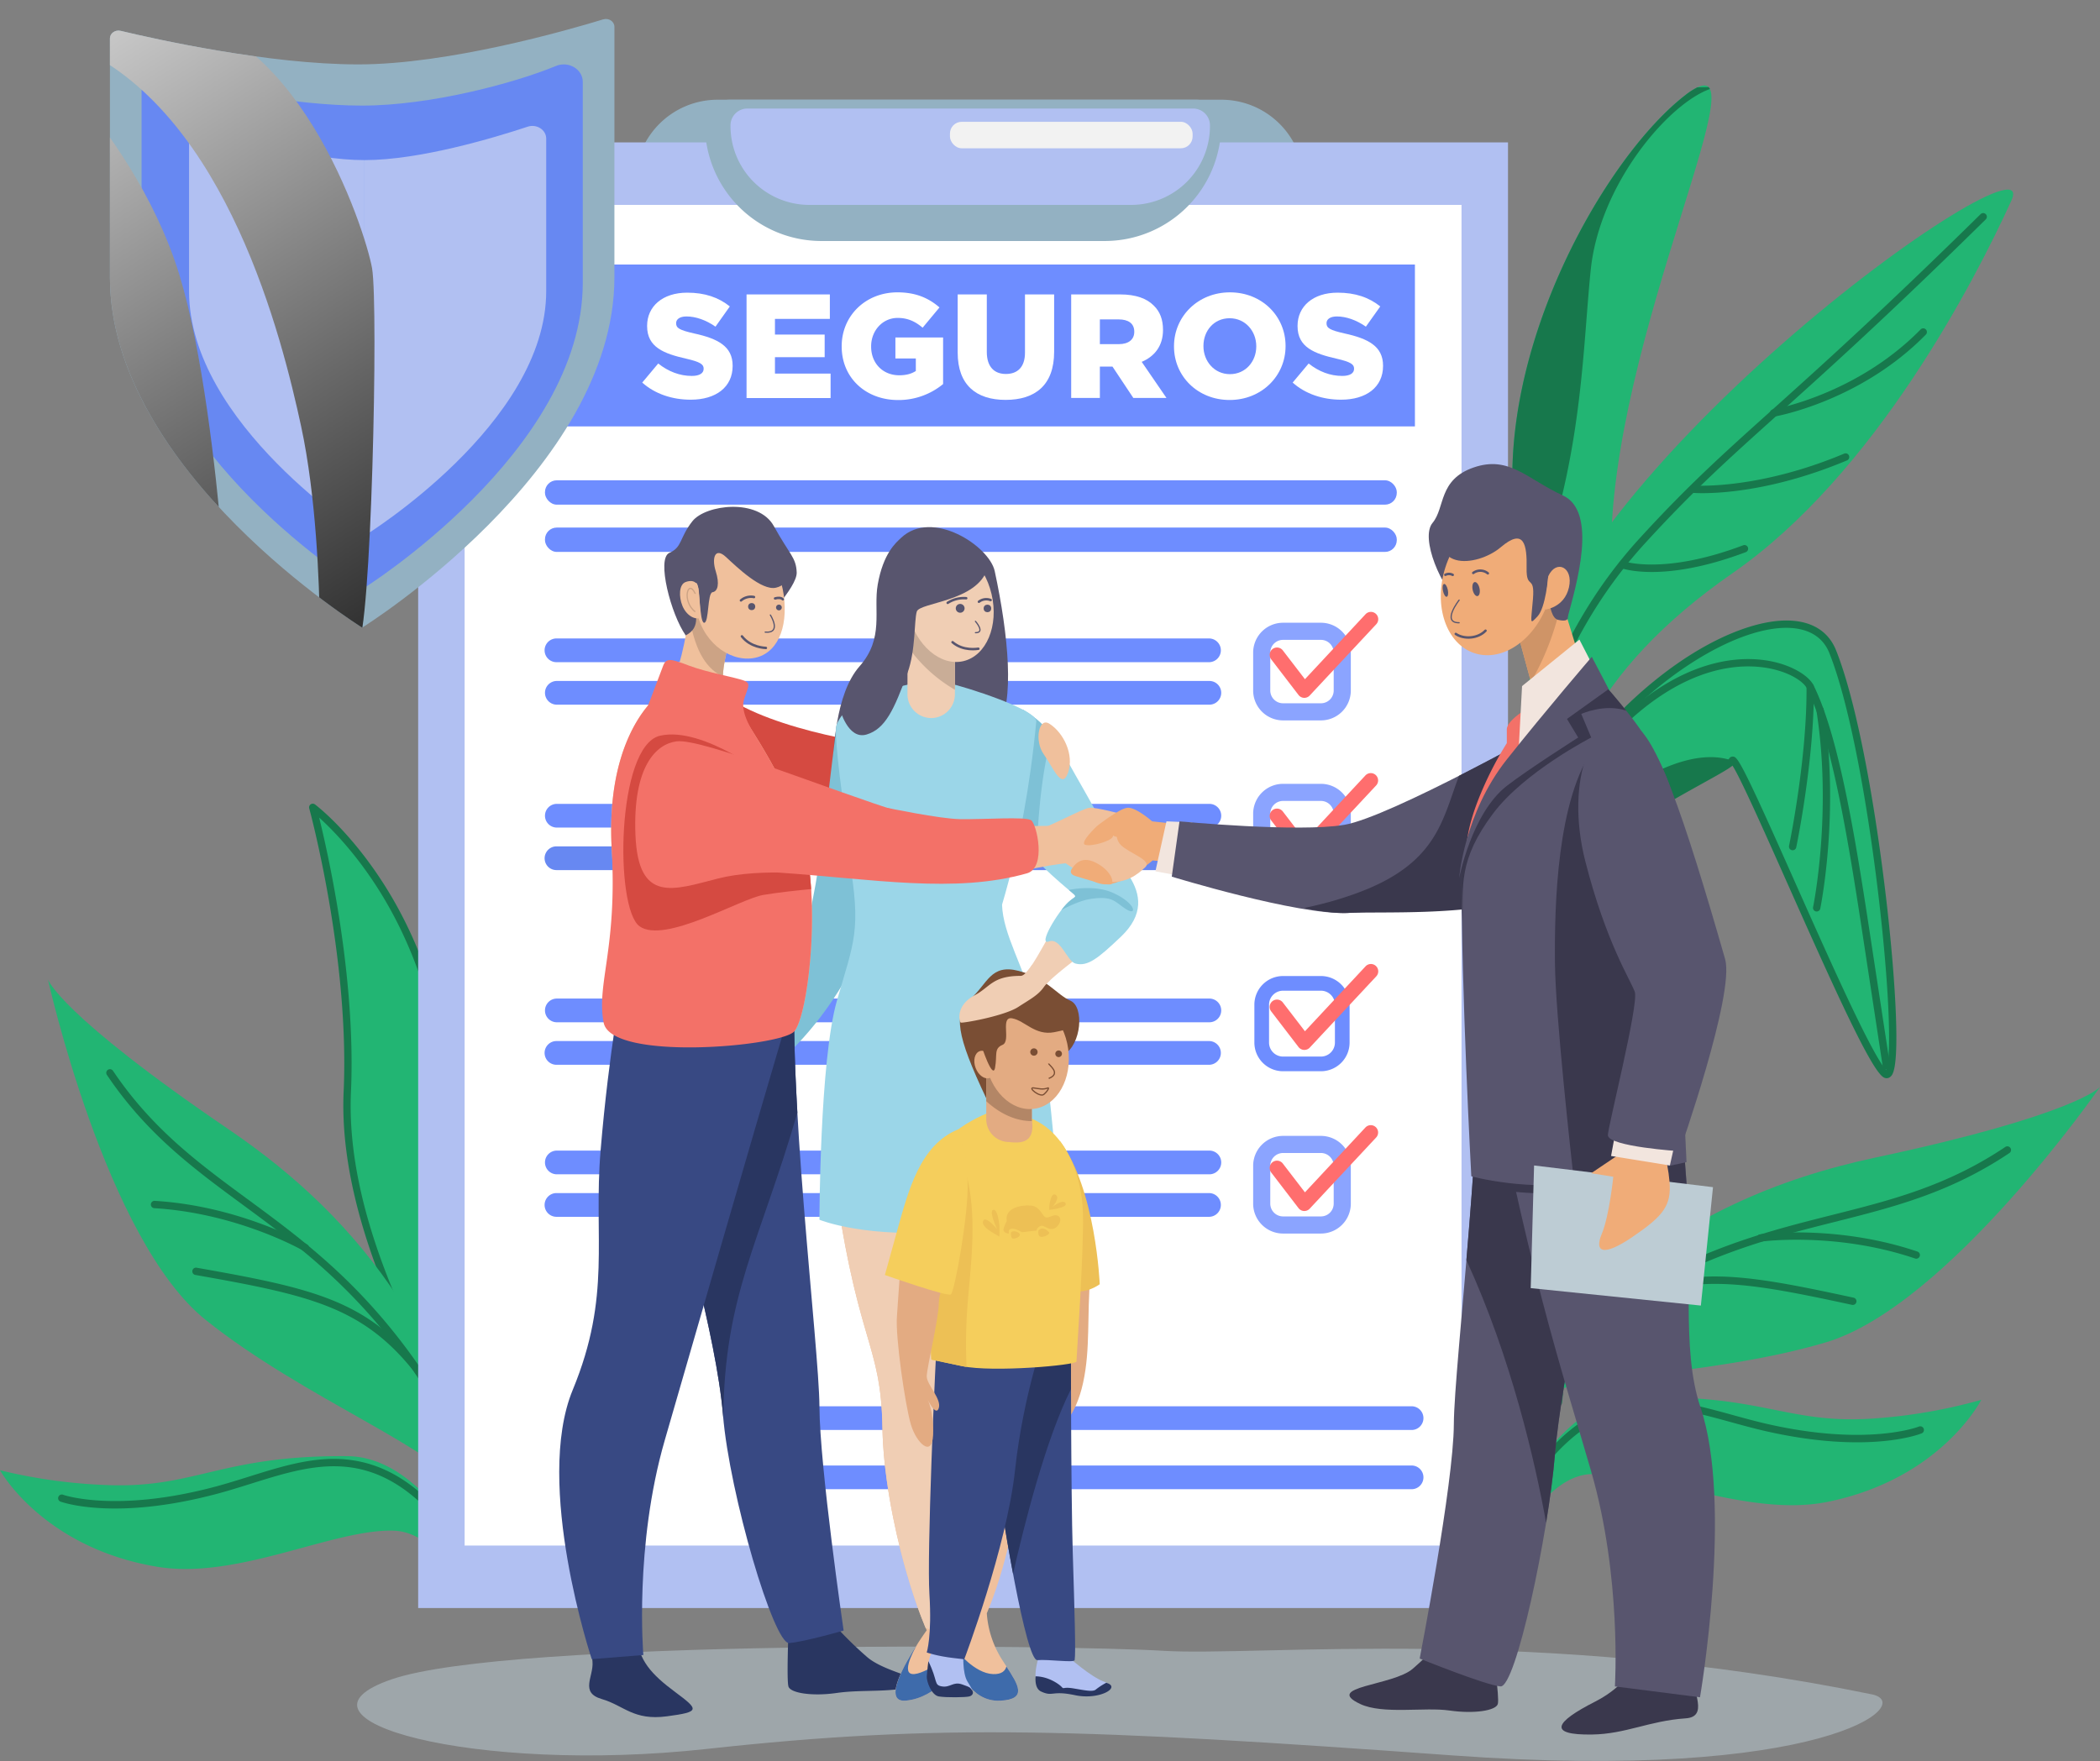 <svg xmlns="http://www.w3.org/2000/svg" xmlns:xlink="http://www.w3.org/1999/xlink" viewBox="0 0 1717.35 1440.51"><rect x="0" y="0" width="1717.35" height="1440.51" fill="#808080" stroke="none"/><defs><style>.cls-1,.cls-41,.cls-42,.cls-43,.cls-44{fill:none;}.cls-2{isolation:isolate;}.cls-3{fill:#22b573;}.cls-4{fill:#17784c;}.cls-5{fill:#74b570;}.cls-6{fill:#93b1c2;}.cls-7{fill:#b1c0f2;}.cls-8{fill:#fff;}.cls-9{fill:#6e8dff;}.cls-10{fill:#6788f2;}.cls-11{opacity:0.8;}.cls-12{fill:#ff6e6e;}.cls-13{fill:#f2f2f2;}.cls-14,.cls-36{fill:#bdccd4;}.cls-14{opacity:0.5;}.cls-15{fill:#d54a41;}.cls-16{fill:#293661;}.cls-17{fill:#58556e;}.cls-18{fill:#7ec1d6;}.cls-19{fill:#f0ceb4;}.cls-20{fill:#9bd6e8;}.cls-21{fill:#f0c09c;}.cls-22{fill:#c9ad97;}.cls-23{fill:#3e6bab;}.cls-24{fill:#e3ab82;}.cls-25{fill:#7a4e34;}.cls-26{fill:#384983;}.cls-27{fill:#edc055;}.cls-28{fill:#f5ce5c;}.cls-29{fill:#b38666;}.cls-30{fill:#cca385;}.cls-31{fill:#f37168;}.cls-32{fill:#f0ac78;}.cls-33{fill:#f2e5de;}.cls-34{fill:#3a384d;}.cls-35{fill:#cf9467;}.cls-37{clip-path:url(#clip-path);}.cls-38{mix-blend-mode:overlay;}.cls-39{fill:url(#Черно-белый);}.cls-40{fill:url(#Черно-белый-2);}.cls-41,.cls-43{stroke:#58556e;stroke-linecap:round;stroke-linejoin:round;}.cls-41{stroke-width:2px;}.cls-42{stroke:#7a4e34;}.cls-42,.cls-44{stroke-miterlimit:10;}.cls-44{stroke:#cca385;}</style><clipPath id="clip-path" transform="translate(0 15.51)"><path class="cls-1" d="M293,37.17c73.65,0,170.41-27.71,200.3-36.84C497.8-1,502.46,2,502.46,6.41V211.26c0,158.3-206.28,286.62-206.28,286.62S89.89,369.56,89.89,211.26V15.91c0-4.19,4.33-7.26,8.75-6.2C127.09,16.53,219.35,37.17,293,37.17Z"/></clipPath><linearGradient id="Черно-белый" x1="2166.77" y1="-97.32" x2="1694.29" y2="657.14" gradientTransform="matrix(-1, 0, 0, 1, 2063.53, 0)" gradientUnits="userSpaceOnUse"><stop offset="0" stop-color="#fff"/><stop offset="1"/></linearGradient><linearGradient id="Черно-белый-2" x1="2081.57" y1="-150.67" x2="1609.1" y2="603.79" xlink:href="#Черно-белый"/></defs><g class="cls-2"><g id="Camada_2" data-name="Camada 2"><g id="Слой_1" data-name="Слой 1"><path class="cls-3" d="M1168.32,833.16C1293.23,685.59,1320.58,622.84,1317.53,442S1450.9,6.26,1378.31,62.26s-174.65,242.78-131.08,387,33.3,191.66,18,231.34-99,140.6-99,140.6Z" transform="translate(0 15.51)"/><path class="cls-4" d="M1244.51,735.59l1.22-1.81c6-14.54,36.49-89.6,39.07-124.65,2.87-38.91-30.94-129-10.68-205.92s21.33-145,26.75-197.9c7.16-69.8,63.19-135.82,97.49-148a5.69,5.69,0,0,0-1.11-1.55l-9.17.19a55.31,55.31,0,0,0-9.77,6.31c-72.6,56-174.65,242.78-131.08,387s33.3,191.66,18,231.34c-4.13,10.7-13.24,25.86-24.33,42.3Z" transform="translate(0 15.51)"/><path class="cls-3" d="M1145.09,1040.31c86.93-207.54,100.18-284.25,102-469.88s427.29-486.69,397.78-421.84-111.31,223.74-227.79,304.58S1269.14,618,1259.36,713.6s-90.8,301.28-90.8,301.28L1147.65,1050Z" transform="translate(0 15.51)"/><path class="cls-4" d="M1182.92,955.32a2.81,2.81,0,0,1-.94-.16,3,3,0,0,1-1.91-3.79c.22-.65,21.83-66.1,36.31-120.76s26.72-152,27-186.58c.28-31.6,18.35-132.6,97.58-219.3,39.4-43.13,68.43-69.19,108.61-105.27,39.68-35.63,89.06-80,170.15-159.8a3,3,0,0,1,4.21,4.28c-81.19,79.92-130.63,124.31-170.36,160-40,36-69,61.94-108.18,104.84-78,85.32-95.73,184.35-96,215.31-.3,34.86-12.62,133-27.22,188.06C1207.65,887,1186,952.6,1185.77,953.26A3,3,0,0,1,1182.92,955.32Z" transform="translate(0 15.51)"/><path class="cls-3" d="M1257.12,1132.31c28.78-147.6,24.77-73.89-21.07-282.07C1183.59,612,1463.46,429.75,1498.74,517.51s61.27,355.93,43.2,345.68-121.1-266.36-125.45-256.39-178.14,80.68-179.13,168.63,49.92,232.36,49.92,232.36l-13.19,127.77Z" transform="translate(0 15.51)"/><path class="cls-4" d="M1274.44,1134.67a3.66,3.66,0,0,1-.57-.05l-17-3.25a3,3,0,0,1-2.38-3.52c3.33-17.06,6.27-31.41,8.64-42.94,12.81-62.41,12.81-62.41-1.91-118.17-6.67-25.29-15.82-59.93-28.13-115.85a278.79,278.79,0,0,1,1.37-126.5c8.94-37,25.14-72.85,48.14-106.5,39.44-57.7,97.65-105.09,148.29-120.72,35.54-11,61.28-4,70.6,19.22,15,37.31,30.2,112.27,40.67,200.52,4.39,37,7.34,72.09,8.31,98.75,1.61,44.27-2.68,48-4.52,49.62a4.62,4.62,0,0,1-5.52.52c-10.08-5.72-38.78-68.94-78.23-157.62-19.2-43.16-39-87.67-45.4-97.38-3.34,2.75-10.34,6.69-24.08,14.31-49.22,27.31-151.65,84.13-152.39,150.36-1,86.4,49.25,229.88,49.75,231.32a3,3,0,0,1,.16,1.3L1277.42,1132a3,3,0,0,1-3,2.69ZM1261,1126l10.8,2.07,12.44-120c-3.68-10.61-50.82-148.26-49.87-232.74.78-69.71,105.27-127.68,155.48-155.53,11.54-6.4,22.44-12.45,24-14.41a3.37,3.37,0,0,1,3-2h.12c2.48,0,4.34.53,19,31.83,8.63,18.43,19.86,43.68,31.75,70.41,15.09,33.91,32.19,72.36,46.3,102,18.26,38.34,25.59,49.31,28.51,52.14,1.06-2.61,3.19-12.06,1.94-45-1-26.63-4-61.5-8.35-98.2-10.4-87.31-25.41-161.33-40.16-198-8-19.94-31.07-25.67-63.26-15.73-88.25,27.25-232.54,170.34-193.71,346.69,12.29,55.81,21.41,90.38,28.07,115.61,15.08,57.13,15.08,57.13,2,120.92C1266.7,1097.53,1264.06,1110.37,1261,1126Z" transform="translate(0 15.51)"/><path class="cls-5" d="M1171,843.6l2-1.92a491.94,491.94,0,0,1,3.35-54.63A271.7,271.7,0,0,0,1171,843.6Z" transform="translate(0 15.51)"/><path class="cls-4" d="M1255.88,712.24a160.47,160.47,0,0,0-13.32,37.89c29.73-73.23,163.6-129.69,172.93-140.41l1.74-2.75C1370.46,589.24,1287.66,649.75,1255.88,712.24Z" transform="translate(0 15.51)"/><path class="cls-4" d="M1542.67,859.41a3,3,0,0,1-3-2.55L1527.36,776q-1.18-7.72-2.39-15.67c-11.47-75.57-25.76-169.61-47.34-212.76-3.47-7-20.57-17.46-46.23-17.94-34.91-.64-104,17.37-174.26,145.48a3,3,0,1,1-5.26-2.88c71.74-130.88,143.38-149.28,179.63-148.6,28.45.54,47.24,12.75,51.49,21.26,22,44,35.76,134.6,47.9,214.54q1.21,7.93,2.39,15.66L1545.64,856a3,3,0,0,1-2.51,3.42Z" transform="translate(0 15.51)"/><path class="cls-4" d="M1485.66,730.11a3.26,3.26,0,0,1-.62-.06,3,3,0,0,1-2.32-3.55c.16-.76,15.78-77.46,2.73-160.76a3,3,0,0,1,5.93-.93c13.23,84.42-2.63,162.14-2.79,162.92A3,3,0,0,1,1485.66,730.11Z" transform="translate(0 15.51)"/><path class="cls-4" d="M1466,680a3.34,3.34,0,0,1-.62-.06,3,3,0,0,1-2.32-3.55c.15-.71,14.76-71,14.29-130.1a3,3,0,1,1,6,0c.48,59.8-14.27,130.66-14.42,131.37A3,3,0,0,1,1466,680Z" transform="translate(0 15.51)"/><path class="cls-4" d="M1450.67,325.33a3,3,0,0,1-.49-6c.68-.11,68.07-11.91,120.55-65.42a3,3,0,0,1,4.28,4.2c-53.9,55-123.14,67-123.84,67.14A2.81,2.81,0,0,1,1450.67,325.33Z" transform="translate(0 15.51)"/><path class="cls-4" d="M1392.34,387.9c-4.4,0-6.95-.18-7.39-.22a3,3,0,0,1,.47-6c.51,0,51.88,3.66,122.81-26.16a3,3,0,0,1,2.32,5.53C1453.17,385.2,1409.17,387.9,1392.34,387.9Z" transform="translate(0 15.51)"/><path class="cls-4" d="M1350.79,452.38c-16.16,0-24.48-2.95-25.16-3.2a3,3,0,1,1,2.09-5.63c.31.12,33,11.48,97.91-13.05a3,3,0,0,1,2.12,5.61C1393.32,449.13,1367.74,452.38,1350.79,452.38Z" transform="translate(0 15.51)"/><path class="cls-3" d="M431.24,1237.9c-2.18-6.62-154.41-200.63-147.23-360.17,5-111.7-28.24-232.8-28.24-232.8s108.12,81,111.45,258.23c2,109.05-1.39,140.58,5.55,170.58s69.46,170.81,69.46,170.81Z" transform="translate(0 15.51)"/><path class="cls-4" d="M442.23,1247.55a3,3,0,0,1-1.55-.43l-11-6.65a3,3,0,0,1-1.25-1.51c-.47-1-3.48-5.26-6.95-10.24-15.55-22.3-52-74.54-84-139.14-40.15-80.93-59.15-152.25-56.46-212,5-109.93-27.81-230.67-28.14-231.88a3,3,0,0,1,4.69-3.19c1.13.84,27.78,21.07,55.2,63.44,25.26,39,55.73,104.9,57.46,197.13.69,36.89.75,64.68.81,87,.1,43.55.14,63.43,4.66,82.95,6.8,29.38,68.66,168.87,69.28,170.27a3,3,0,0,1-2.74,4.22Zm-13.84-8.71a.16.16,0,0,0,0,.08A.26.26,0,0,1,428.39,1238.84Zm5.13-3.06,2.12,1.28c-13.84-31.43-59.79-136.72-65.79-162.65-4.67-20.18-4.72-40.27-4.82-84.29-.06-22.31-.12-50.07-.81-86.91-1.7-90.68-31.58-155.41-56.34-193.74-18.56-28.74-37.11-47.36-46.87-56.17,7.51,30.42,30.2,131.29,26,224.57-4.14,91.91,42.76,208.8,139.4,347.42C430.86,1231.67,432.7,1234.35,433.52,1235.78Z" transform="translate(0 15.51)"/><path class="cls-3" d="M382.14,1207.82c5.74,10.42,10.76,28.41,15,48.83h10.09c-34.9-171.37-107.94-271.93-220-348.17-138.75-94.42-148-122.72-148-122.72s47.35,213.09,128.91,278.39S361.91,1171.09,382.14,1207.82Z" transform="translate(0 15.51)"/><path class="cls-3" d="M322.64,1236.63c13.66.55,26.47,8.63,37.87,20H384c-25.81-44.24-59.5-80.75-100.2-81-102.68-.72-123.13,25.82-193.67,23.74A435.43,435.43,0,0,1,0,1187.17s34.83,63.22,128.3,78.91C194.39,1277.17,273.19,1234.62,322.64,1236.63Z" transform="translate(0 15.51)"/><path class="cls-4" d="M410.33,1277.79a3,3,0,0,1-2.92-2.34c-16.23-71.74-43.16-134.54-77.85-181.61-44.17-59.9-88.25-92.34-130.88-123.72-40.43-29.76-78.61-57.86-111.27-106.35a3,3,0,1,1,5-3.35c32.08,47.62,69.86,75.43,109.86,104.87,43,31.64,87.44,64.36,132.15,125,35.69,48.41,62.22,110.26,78.87,183.85a3,3,0,0,1-2.26,3.58A3.14,3.14,0,0,1,410.33,1277.79Z" transform="translate(0 15.51)"/><path class="cls-4" d="M400.78,1289.87a3,3,0,0,1-2.64-1.56C366,1229.45,334.5,1197.38,299,1187.39c-31.31-8.82-61.68.71-93.83,10.8-9.12,2.86-18.55,5.82-28,8.33-82.82,22-125.65,7-127.43,6.39a3,3,0,1,1,2-5.64c.42.15,43.07,14.9,123.85-6.55,9.33-2.48,18.69-5.42,27.75-8.26,33-10.36,64.21-20.15,97.25-10.85,37.15,10.46,69.81,43.45,102.78,103.83a3,3,0,0,1-1.2,4.07A3,3,0,0,1,400.78,1289.87Z" transform="translate(0 15.51)"/><path class="cls-4" d="M249.7,1008.07a3,3,0,0,1-1.51-.41c-.52-.3-53.47-30.72-122-34.87a3,3,0,1,1,.37-6c70,4.24,124.12,35.37,124.66,35.68a3,3,0,0,1-1.51,5.59Z" transform="translate(0 15.51)"/><path class="cls-4" d="M342.24,1109.19a3,3,0,0,1-2.36-1.15c-42.61-54.4-86-64-180.24-80.66a3,3,0,0,1,1-5.91c95.76,16.9,140,26.73,183.92,82.87a3,3,0,0,1-2.36,4.85Z" transform="translate(0 15.51)"/><path class="cls-3" d="M1130.47,1288.81c116.46-230.38,239.31-322.48,403.44-357.47s183.44-57.68,183.44-57.68-124.36,179.4-224.55,209-219.82,25.79-252.42,52.15-92.47,143-92.47,143l-20.19,15.78Z" transform="translate(0 15.51)"/><path class="cls-3" d="M1184.68,1370c-1-4.29,48.93-237.57,151.53-241.92s124,21.45,194.39,16.87a435.4,435.4,0,0,0,89.63-15.37s-32.56,64.41-125.42,83.4c-65.66,13.42-145.91-26.32-195.26-22.56s-84.11,105.48-84.11,105.48L1202,1349.21Z" transform="translate(0 15.51)"/><path class="cls-4" d="M1136.83,1277.79a3,3,0,0,1-2.73-4.24c.17-.38,17.64-38.73,50.21-85.9,30.08-43.57,79.6-103.85,144.69-143.58,64.3-39.24,117.83-52.74,169.59-65.79,48.15-12.14,93.64-23.61,141.33-55.58a3,3,0,1,1,3.34,5c-48.56,32.55-94.53,44.15-143.21,56.42-51.32,12.94-104.4,26.32-167.92,65.1-64.16,39.15-113.07,98.69-142.81,141.75-32.29,46.74-49.58,84.69-49.75,85.07A3,3,0,0,1,1136.83,1277.79Z" transform="translate(0 15.51)"/><path class="cls-4" d="M1198.27,1302.86a3,3,0,0,1-2.79-4.1c35.21-89.16,70.78-139.78,111.94-159.31,36.86-17.48,72.26-7.74,109.75,2.58,9.15,2.52,18.62,5.13,28,7.27,81.73,18.63,123.59,2.34,124,2.17a3,3,0,1,1,2.25,5.56c-1.76.71-44,17.17-127.59-1.88-9.53-2.17-19.06-4.8-28.27-7.33-36.38-10-70.74-19.47-105.58-3-39.71,18.83-74.32,68.43-108.94,156.09A3,3,0,0,1,1198.27,1302.86Z" transform="translate(0 15.51)"/><path class="cls-4" d="M1567.13,1014.12a2.93,2.93,0,0,1-1-.16c-65-22.06-125.54-13.89-126.15-13.81a3,3,0,0,1-.83-5.94c.61-.09,62.47-8.46,128.9,14.07a3,3,0,0,1-1,5.84Z" transform="translate(0 15.51)"/><path class="cls-4" d="M1315.72,1058.83a3,3,0,0,1-1.49-5.6c61.92-35.36,106.55-27.77,201.6-7.23a3,3,0,0,1-1.27,5.87c-93.49-20.21-137.34-27.7-197.35,6.57A3,3,0,0,1,1315.72,1058.83Z" transform="translate(0 15.51)"/><path class="cls-6" d="M519.48,133.48h546.75a67.43,67.43,0,0,0-67.42-67.42H586.89a67.42,67.42,0,0,0-67.41,67.42Z" transform="translate(0 15.51)"/><rect class="cls-7" x="341.97" y="116.48" width="891.25" height="1198.91"/><rect class="cls-8" x="379.97" y="167.61" width="815.24" height="1096.66"/><rect class="cls-9" x="445.67" y="392.89" width="696.6" height="19.92" rx="9.63"/><rect class="cls-9" x="445.67" y="431.55" width="696.6" height="19.92" rx="9.63"/><path class="cls-9" d="M989,526.16H455.38a9.71,9.71,0,1,1,0-19.41H989a9.71,9.71,0,0,1,0,19.41Z" transform="translate(0 15.51)"/><path class="cls-9" d="M989,560.92H455.38a9.7,9.7,0,1,1,0-19.4H989a9.7,9.7,0,1,1,0,19.4Z" transform="translate(0 15.51)"/><path class="cls-9" d="M989,661.46H455.38a9.7,9.7,0,1,1,0-19.4H989a9.7,9.7,0,0,1,0,19.4Z" transform="translate(0 15.51)"/><path class="cls-10" d="M989,696.23H455.38a9.71,9.71,0,1,1,0-19.41H989a9.71,9.71,0,0,1,0,19.41Z" transform="translate(0 15.51)"/><path class="cls-9" d="M989,820.72H455.38a9.7,9.7,0,1,1,0-19.4H989a9.7,9.7,0,1,1,0,19.4Z" transform="translate(0 15.51)"/><path class="cls-9" d="M989,855.49H455.38a9.71,9.71,0,1,1,0-19.41H989a9.71,9.71,0,0,1,0,19.41Z" transform="translate(0 15.51)"/><path class="cls-9" d="M989,945.08H455.38a9.7,9.7,0,1,1,0-19.4H989a9.7,9.7,0,0,1,0,19.4Z" transform="translate(0 15.51)"/><path class="cls-9" d="M989,979.85H455.38a9.71,9.71,0,1,1,0-19.41H989a9.71,9.71,0,0,1,0,19.41Z" transform="translate(0 15.51)"/><path class="cls-9" d="M1154.37,1154.23H620.74a9.7,9.7,0,0,1,0-19.4h533.63a9.7,9.7,0,0,1,0,19.4Z" transform="translate(0 15.51)"/><path class="cls-9" d="M1154.37,1202.68H620.74a9.7,9.7,0,1,1,0-19.4h533.63a9.7,9.7,0,0,1,0,19.4Z" transform="translate(0 15.51)"/><g class="cls-11"><path class="cls-9" d="M1080.25,573.78h-31a24.47,24.47,0,0,1-24.44-24.44v-31a24.47,24.47,0,0,1,24.44-24.44h31a24.46,24.46,0,0,1,24.43,24.44v31A24.46,24.46,0,0,1,1080.25,573.78Zm-31-65.88a10.45,10.45,0,0,0-10.44,10.44v31a10.45,10.45,0,0,0,10.44,10.44h31a10.45,10.45,0,0,0,10.43-10.44v-31a10.45,10.45,0,0,0-10.43-10.44Z" transform="translate(0 15.51)"/></g><g class="cls-11"><path class="cls-9" d="M1080.25,705.55h-31a24.48,24.48,0,0,1-24.44-24.44v-31a24.48,24.48,0,0,1,24.44-24.44h31a24.47,24.47,0,0,1,24.43,24.44v31A24.47,24.47,0,0,1,1080.25,705.55Zm-31-65.89a10.46,10.46,0,0,0-10.44,10.44v31a10.46,10.46,0,0,0,10.44,10.44h31a10.45,10.45,0,0,0,10.43-10.44v-31a10.45,10.45,0,0,0-10.43-10.44Z" transform="translate(0 15.51)"/></g><path class="cls-12" d="M1066.68,555.34h-.29a6,6,0,0,1-4.47-2.34l-22.28-29.07a6,6,0,1,1,9.52-7.3l18,23.45,49.42-53a6,6,0,1,1,8.77,8.18l-54.25,58.13A6,6,0,0,1,1066.68,555.34Z" transform="translate(0 15.51)"/><path class="cls-12" d="M1066.68,687.11h-.29a6,6,0,0,1-4.47-2.34l-22.28-29.07a6,6,0,1,1,9.52-7.3l18,23.44,49.42-53a6,6,0,1,1,8.77,8.19l-54.25,58.13A6,6,0,0,1,1066.68,687.11Z" transform="translate(0 15.51)"/><path class="cls-9" d="M1080.25,860.77h-31a23.47,23.47,0,0,1-23.44-23.44v-31a23.47,23.47,0,0,1,23.44-23.44h31a23.46,23.46,0,0,1,23.43,23.44v31A23.46,23.46,0,0,1,1080.25,860.77Zm-31-65.88a11.45,11.45,0,0,0-11.44,11.44v31a11.45,11.45,0,0,0,11.44,11.44h31a11.45,11.45,0,0,0,11.43-11.44v-31a11.45,11.45,0,0,0-11.43-11.44Z" transform="translate(0 15.51)"/><g class="cls-11"><path class="cls-9" d="M1080.25,993.54h-31a24.48,24.48,0,0,1-24.44-24.44v-31a24.48,24.48,0,0,1,24.44-24.44h31a24.47,24.47,0,0,1,24.43,24.44v31A24.47,24.47,0,0,1,1080.25,993.54Zm-31-65.89a10.46,10.46,0,0,0-10.44,10.44v31a10.46,10.46,0,0,0,10.44,10.44h31a10.45,10.45,0,0,0,10.43-10.44v-31a10.45,10.45,0,0,0-10.43-10.44Z" transform="translate(0 15.51)"/></g><path class="cls-12" d="M1066.68,843.33h-.29a6,6,0,0,1-4.47-2.34l-22.28-29.07a6,6,0,1,1,9.52-7.3l18,23.45,49.42-52.95a6,6,0,1,1,8.77,8.18l-54.25,58.13A6,6,0,0,1,1066.68,843.33Z" transform="translate(0 15.51)"/><path class="cls-12" d="M1066.68,975.1h-.29a6,6,0,0,1-4.47-2.34l-22.28-29.07a6,6,0,1,1,9.52-7.3l18,23.44,49.42-53a6,6,0,1,1,8.77,8.19l-54.25,58.13A6,6,0,0,1,1066.68,975.1Z" transform="translate(0 15.51)"/><path class="cls-6" d="M903.46,181.63H671.73a95.26,95.26,0,0,1-95.26-95.26,20.32,20.32,0,0,1,20.32-20.31H978.4a20.31,20.31,0,0,1,20.31,20.31A95.26,95.26,0,0,1,903.46,181.63Z" transform="translate(0 15.51)"/><path class="cls-7" d="M611.14,88.79H975.73a13.75,13.75,0,0,1,13.75,13.75v.61A64.46,64.46,0,0,1,925,167.61H661.86a64.46,64.46,0,0,1-64.46-64.46v-.61a13.74,13.74,0,0,1,13.74-13.74Z"/><rect class="cls-9" x="418.08" y="216.38" width="739.02" height="132.42"/><rect class="cls-13" x="776.86" y="99.63" width="198.44" height="21.67" rx="9.63"/><path class="cls-14" d="M1530.78,1370.49c-273.61-56.29-500.82-30.85-579.47-35.64s-534.53-9.67-630.84,23.27,67.59,77.87,257.72,57,307.07-16.64,609.77,5.32S1568.18,1378.19,1530.78,1370.49Z" transform="translate(0 15.51)"/><path class="cls-15" d="M591.53,552.85C632.6,582.51,720.83,595.44,749,597s-15.62,79.1-15.62,79.1-75.65,9.13-111.4,0S591.53,552.85,591.53,552.85Z" transform="translate(0 15.51)"/><path class="cls-16" d="M521.05,1322.05c.5,20.28,12.06,32.35,30.93,46.4,19.77,14.72,20.79,16.34-6.6,20s-35-8.8-53.24-14.12-6.59-18.26-7.6-30.43-2.75-31.94-2.75-31.94Z" transform="translate(0 15.51)"/><path class="cls-16" d="M680.77,1311.91A306.64,306.64,0,0,0,709.16,1340c16.23,14,57.3,18.77,37.53,24s-41.93,2.4-62.29,5.33-38.11.09-39.63-5.33,0-44,0-44Z" transform="translate(0 15.51)"/><path class="cls-17" d="M736.81,424.53c25.45-24.17,72.24,6.64,76.65,27.12,11.35,52.69,16.37,107.17,2.56,128.58S679.23,615.1,680.73,607.5s1.85-54.89,22.22-78,11.11-45.47,14.84-66.83C722.28,437,732.73,428.4,736.81,424.53Z" transform="translate(0 15.51)"/><path class="cls-18" d="M684.24,578.54c-8.67,61.39-17,177-42.13,205.14S603,878.94,603,878.94s81.12-44.3,114.32-153.21c10.41-34.16-15-113.94-21.16-121.54S684.24,578.54,684.24,578.54Z" transform="translate(0 15.51)"/><path class="cls-19" d="M860,747.18c-5,6.08-18.44,35.58-25.25,35.58-23.2,0-24.91,9.09-37.5,15.76-16.16,8.55-12.74,21.67-11.59,22.43s35.53-5.26,47.07-12.78c9.59-6.25,16.4-9.65,21.07-16.5S885,765.05,885,765.05Z" transform="translate(0 15.51)"/><path class="cls-20" d="M836.54,565c23.47,14.17,27.78,27.36,50.85,67.41s27.13,54.51,36.26,69,12.17,31.19-7.1,49.44c-18.41,17.44-27,24.56-37.1,21.83-6.8-1.84-12.18-21.66-21.64-18.07s7.27-24.29,15.89-32.15c4.7-4.28,6.59-4,5.07-5.91s-30.42-23.5-54.51-54.69S836.54,565,836.54,565Z" transform="translate(0 15.51)"/><path class="cls-18" d="M910.21,714.85c-11.42-5.13-25.69-4.39-36.17-2.41,2.69,2.27,4.39,3.68,4.73,4.11,1.52,2-.37,1.63-5.07,5.91a50.81,50.81,0,0,0-5.65,6.42c8-4.23,16.74-8,23.91-9.08,18.25-2.67,19.39,2.28,28.9,8.36S928.84,723.22,910.21,714.85Z" transform="translate(0 15.51)"/><path class="cls-18" d="M860.14,586.26c-6.28-8.59-13-14.81-23.6-21.22,0,0-36.36,65.64-12.28,96.82a286.35,286.35,0,0,0,23.37,26.47C848.12,667.32,850.33,620.35,860.14,586.26Z" transform="translate(0 15.51)"/><path class="cls-20" d="M747.23,543.34c-31.43,7.1-56.8,16.37-63.29,34.61-3.15,8.85,15.08,154.9,33.34,171.13,35.23,31.31,93.29,2,93.29,2s26.37-65.67,36.83-175.9c2.72-9.94-60.15-29.46-70.29-31.49S747.23,543.34,747.23,543.34Z" transform="translate(0 15.51)"/><path class="cls-21" d="M757.82,1318.11s-43.08,59.63-17.22,57.52,42.75-28.73,42.75-28.73,9,30.18,34.83,28.78,11.27-17.22,0-35.68A81,81,0,0,1,807,1304.26Z" transform="translate(0 15.51)"/><path class="cls-19" d="M761.52,571.86a19.45,19.45,0,0,1-19.4-19.39V480.21a19.4,19.4,0,0,1,38.79,0v72.26A19.45,19.45,0,0,1,761.52,571.86Z" transform="translate(0 15.51)"/><path class="cls-22" d="M761.52,460.82a19.45,19.45,0,0,0-19.4,19.39v32.71a120.73,120.73,0,0,0,38.79,35.79v-68.5A19.45,19.45,0,0,0,761.52,460.82Z" transform="translate(0 15.51)"/><path class="cls-19" d="M810.9,470.53c6.06,25.84-4.26,50.37-23.06,54.78s-39-13-45-38.82,4.26-50.37,23.06-54.78S804.84,444.68,810.9,470.53Z" transform="translate(0 15.51)"/><path class="cls-21" d="M721.64,740.38S661.18,786,680.57,935.46s39.93,144.88,41.07,216.76,31.94,171.12,50.2,190.51,63.07-84.57,63.07-176.85c0-53.92,0-79.83,12.58-164.25S857.4,794,807.2,740.38,721.64,740.38,721.64,740.38Z" transform="translate(0 15.51)"/><path class="cls-19" d="M770.61,1074.6c-.05-35.36-11.76-110.53-9.09-214.43L684.4,963c18.17,121.68,36.17,122.11,37.24,189.27.86,54.46,18.76,124.63,35.32,163.87,10.76,3.86,18,8.4,19.9,14.09,2.56,7.63,4.26,11.85,5.28,13.08.36-.24.72-.49,1.09-.77.89-6.37-3.73-38.85-8.78-86.1C765.9,1176.5,770.66,1110,770.61,1074.6Z" transform="translate(0 15.51)"/><path class="cls-20" d="M694.47,687c10.06,59.09,4,67.07-10.07,116.13s-14.28,179.11-14.28,179.11,38.21,16,112.17,9.12,84.23-14.83,84.23-14.83-8.41-126.63-19-164.28-27.25-63.39-28.06-87.59S694.47,687,694.47,687Z" transform="translate(0 15.51)"/><path class="cls-23" d="M740.6,1375.63c25.86-2.11,42.75-28.73,42.75-28.73s9,30.18,34.83,28.78c22.21-1.2,14.59-13,4.85-28-.89,3.37-3.64,6.53-10.93,6.24-15.28-.59-29.63-19.14-29.63-19.14s-26.66,20.53-36.55,19.07,4.81-25.24,4.83-25.26C739.74,1345.53,721.64,1377.17,740.6,1375.63Z" transform="translate(0 15.51)"/><path class="cls-24" d="M891.73,1027.43c-3,34.23.13,60.09-6,88.23s-19.09,37.27-19.09,37.27l-11.4-131.58Z" transform="translate(0 15.51)"/><path class="cls-25" d="M806.54,882.92c-24.59-52.1-27-69.21-12.93-81.38s16.36-28.9,39.55-22.82,30.81,19.4,42.22,24.34,9.12,35.75-5.33,44.12S806.54,882.92,806.54,882.92Z" transform="translate(0 15.51)"/><path class="cls-7" d="M787.85,1337.16s-1,15.8,3.36,22.91,7.61,10.35-8.89,10.68-21-3.89-22.31-13.91-1.13-13,1.21-19.14S787.85,1337.16,787.85,1337.16Z" transform="translate(0 15.51)"/><path class="cls-7" d="M873.47,1339.65s18.64,16.74,29.67,20.54-4.44,12.17-23.92,8-17.91,1.52-27.8-3-.83-28.84-.83-28.84Z" transform="translate(0 15.51)"/><path class="cls-26" d="M875.76,1077.63s0,127,1.52,176.46,2.54,82.9,1.55,88.4c-.41,2.31-21.36-.77-30.49,0s-28.45-113.5-36.47-175.11-11.41-106.48-11.41-106.48Z" transform="translate(0 15.51)"/><path class="cls-16" d="M811.87,1167.38c3.77,29,10,69.67,16.6,104.51,9-39.72,26.74-110.28,47.37-151.08-.08-25.13-.08-43.18-.08-43.18l-47.28-10.5-27.08,5C802.9,1089.21,806.24,1124.18,811.87,1167.38Z" transform="translate(0 15.51)"/><path class="cls-26" d="M767.75,1050.25c-3.8,62.37-9.7,206.17-7.69,238.06,2.17,34.61-2.19,47.92-2.19,47.92s8.36,3,22,4.56l8.69,1s34.67-91.47,41.51-154.6,25.1-112.57,25.1-112.57Z" transform="translate(0 15.51)"/><path class="cls-27" d="M866.85,917.93C896.29,957.46,899.34,1035,899.34,1035s-12,9.13-23.5,4.56S866.85,917.93,866.85,917.93Z" transform="translate(0 15.51)"/><path class="cls-28" d="M835.45,897c35,8,49.43,48.31,50.19,80.26s-5.32,117.89-5.32,120.93-68.45,9.13-93.55,3.8l-25.1-5.32s-6.85-127,0-158.2,51.72-45.64,51.72-45.64Z" transform="translate(0 15.51)"/><path class="cls-27" d="M823.31,983.34c-1.9-11.6,13.62-13.5,20.5-12.55s8.52,8.55,11.41,9.5,6.88-3.49,10.5-.88-.57,10-5.14,10.39-7.22-4.12-10.46-2.06-1.9,3.39-2.47,3.39-12,1.33-12,1.33-4.94-3.23-8.36-2.85-2.13,4-2.13,4-5.67-.39-4.34-4.38A32.64,32.64,0,0,1,823.31,983.34Z" transform="translate(0 15.51)"/><path class="cls-27" d="M849.17,991.13c3.47-3.85,7-.19,8.56,1.14s-2.69,4-6.08,4S849.17,991.13,849.17,991.13Z" transform="translate(0 15.51)"/><path class="cls-27" d="M826.74,993.61c-.38-2.86,5.32-2.29,7,0s-3.8,4.56-5.51,4S826.74,993.61,826.74,993.61Z" transform="translate(0 15.51)"/><path class="cls-27" d="M817.23,996.27c-.38-1.14-15-7.23-13.31-12.74s11.41,6.37,11.41,6.37-6.66-14.55-3.23-15.69,4.75,9.13,5.13,12.17A81.32,81.32,0,0,1,817.23,996.27Z" transform="translate(0 15.51)"/><path class="cls-27" d="M858.05,971.74s1-12.36,5.19-9.89-2.59,9.89-2.59,9.89,8.68-6.85,10.77-3-13.37,5.42-13.37,5.42Z" transform="translate(0 15.51)"/><path class="cls-27" d="M791.37,1050.25c3.08-38.79,11.37-92.79-12.21-131.58l-6.31-.74c-5.27,5.79-9.45,12.61-11.18,20.52-6.85,31.18,0,158.2,0,158.2l25.1,5.32c1.14.24,2.37.46,3.68.66A409.15,409.15,0,0,1,791.37,1050.25Z" transform="translate(0 15.51)"/><path class="cls-24" d="M825.18,918.67A18.69,18.69,0,0,1,806.54,900V865.81a18.64,18.64,0,0,1,37.27,0V900C846.51,917.93,837.19,920.21,825.18,918.67Z" transform="translate(0 15.51)"/><path class="cls-29" d="M843.81,901.54V856.3a9.14,9.14,0,0,0-9.12-9.12h-19a9.15,9.15,0,0,0-9.13,9.12v29C821.32,898.69,834.8,901.58,843.81,901.54Z" transform="translate(0 15.51)"/><path class="cls-24" d="M873.55,842.48c3.39,24.48-9,46.44-27.76,49s-36.66-15.15-40-39.64,9-46.43,27.76-49S870.16,818,873.55,842.48Z" transform="translate(0 15.51)"/><path class="cls-24" d="M772.19,918.67c-34.1,15.21-37.14,125.5-38.66,142.23s6.84,73.78,11.41,89,17.47,27.27,18.15,8.33-4.46-28.87-4.46-28.87,6.84,14.45,9.12,6.85-9.88-19-9.88-25.86,9.88-47.16,9.88-60.09,19-54.76,19-89S772.19,918.67,772.19,918.67Z" transform="translate(0 15.51)"/><path class="cls-28" d="M783.7,908.26c-31.16,12.69-40.65,49.2-50.35,84.19l-9.71,35s51,18,54,15.87,14.45-65.3,13.69-91.16S783.7,908.26,783.7,908.26Z" transform="translate(0 15.51)"/><path class="cls-24" d="M812.67,852.5c2.3,6,.84,12.2-3.24,13.75s-9.26-2.09-11.56-8.13-.84-12.2,3.25-13.75S810.38,846.46,812.67,852.5Z" transform="translate(0 15.51)"/><path class="cls-25" d="M802.36,839.19s9.47,29.36,11.39,18.67-1.12-15.63,6.1-18.67-2.28-23.58,8-21.68,18.63,14.31,34.23,11.34,22-6.39,15.59-15.14S818,796.6,818,796.6l-22.63,25.92Z" transform="translate(0 15.51)"/><path class="cls-16" d="M851.42,1368.18c9.89,4.56,8.33-1.14,27.8,3s37.32-6.09,26.29-9.89l-.8-.29a54.55,54.55,0,0,0-8.67,5.62c-2.54,2-9.13.5-18.2-1s-7.49,1.1-9.69-1.27-11.11-8.58-21.28-8.6C846.51,1361.19,847.39,1366.32,851.42,1368.18Z" transform="translate(0 15.51)"/><path class="cls-16" d="M759.2,1343.36c8.11,16.53,4.24,19.48,11.09,20.63s9.16-4.2,16.48-1.65,6.31,2.54,8,4.57.9,4.5-2.14,5.29-18.76,1-24.85,0-10.14-12.36-9.88-16.43S759.2,1343.36,759.2,1343.36Z" transform="translate(0 15.51)"/><path class="cls-17" d="M560.76,504.21c-12-16.87-24.08-62.79-13.35-67.49s8-12.06,18.77-25.81,54-19.1,66.7,4,18.2,25.47,18.65,37.87-30,43.24-30,43.24Z" transform="translate(0 15.51)"/><path class="cls-19" d="M844.08,773.61c-3.5,5.25-6.85,9.15-9.32,9.15-23.2,0-24.91,9.09-37.5,15.76-16.16,8.55-12.74,21.67-11.59,22.43s35.53-5.26,47.07-12.78c9.59-6.25,16.4-9.65,21.07-16.5a36.62,36.62,0,0,1,4.74-5.11A105.85,105.85,0,0,1,844.08,773.61Z" transform="translate(0 15.51)"/><path class="cls-21" d="M568.71,444.84s-7.61,93.64-24.34,103.87S495.69,597,500.26,679.1,510.9,796.68,517,828.4s120.17,12.39,132.34,0,25.86-125.72,0-183.14-54.76-89.88-57.8-104.08,16.73-71.24,16.73-71.24Z" transform="translate(0 15.51)"/><path class="cls-30" d="M591.22,538.11c-.39-17.9,17-68.17,17-68.17l-39.55-25.1s-1.66,20.42-5.13,43.22C568.71,519.76,579,531.93,591.22,538.11Z" transform="translate(0 15.51)"/><path class="cls-21" d="M640.92,471.15c3.81,27.5-5.66,49-25.47,51.78S573,508.59,569.2,481.08s9.16-52,29-54.77S637.11,443.64,640.92,471.15Z" transform="translate(0 15.51)"/><path class="cls-21" d="M858.05,576.43c11.65,7.23,20.52,25.35,15.42,40.05s-12.16-4.16-19.92-15S849.34,571,858.05,576.43Z" transform="translate(0 15.51)"/><path class="cls-26" d="M650.91,773.25c-8,96,19,312.8,19.21,361.85s19.78,183.2,19.78,183.2-31.95,9.18-44.5,10.24S596.61,1207,591.25,1142,552,961.52,552,961.52l11.62-198Z" transform="translate(0 15.51)"/><path class="cls-16" d="M650.91,773.25l-87.33-9.71L552,961.52s33.92,115.4,39.29,180.43c.07.85.14,1.71.22,2.58.65-100.23,29.79-143.73,60.59-249.85C649.41,848.08,648.32,804.34,650.91,773.25Z" transform="translate(0 15.51)"/><path class="cls-26" d="M647.49,805.41c-41.07,139.18-78.72,270.37-103.82,357.07s-17.55,175.83-17.55,175.83l-42.21,3.37s-47.48-142.91-15.53-220.27,16.75-124,22.81-196.22C498,843.67,509.55,784.1,509.55,784.1Z" transform="translate(0 15.51)"/><path class="cls-31" d="M649.33,645.26c-13.89-30.84-28.65-54.47-39.81-72a154.47,154.47,0,0,0-18.26-1.45c-11.77-.23-32.27-15.33-44.49-25.25a11.15,11.15,0,0,1-2.4,2.1C527.64,558.93,495.69,597,500.26,679.1S487.58,789.3,493.66,821s143.5,19.77,155.67,7.38S675.19,702.68,649.33,645.26Z" transform="translate(0 15.51)"/><path class="cls-31" d="M542.34,529,530,561.59l78.27,31.82,9-7.76s-12.08-17.59-9-28.24,6.59-13.69,0-16.23-30-6.59-44.68-12.16S544.89,522.31,542.34,529Z" transform="translate(0 15.51)"/><path class="cls-15" d="M663.31,711.76c-1.56-24.46-5.78-48.29-14-66.5-3-6.71-6.08-13.06-9.14-19.1l-9.87-4.28s-54.77-43.72-90.51-35.57-37.27,141.33-16.74,155.92,82.15-22.46,101.16-25.68C636.58,714.46,653.18,712.72,663.31,711.76Z" transform="translate(0 15.51)"/><path class="cls-31" d="M802.12,657c-22.35,0-45.21-1.9-64.17-7.72-57-17.49-163.82-61.21-184.82-58.35-16.46,2.24-35.75,20.33-33.47,76.61s31.19,44.87,67.29,35.64,84.81-3.58,151,0c22.43,1.21,47-2.41,69.68-7.72C806.4,682.6,804.52,669.82,802.12,657Z" transform="translate(0 15.51)"/><path class="cls-21" d="M884.27,661.17c-3.87-2.1-36.78-.38-68.25-1.19,2,11,7.05,29.18,8.23,40.27,33.73-9.83,60.65-10.79,60.65-10.79S891.27,665,884.27,661.17Z" transform="translate(0 15.51)"/><path class="cls-31" d="M785,654.56c20.17.32,53.62-2.2,58.22.86s12.74,38.88-3.38,43.46c-58.93,16.73-125.1,4.7-204.2-.69s89.59-52.93,89.59-52.93S768.22,654.29,785,654.56Z" transform="translate(0 15.51)"/><path class="cls-17" d="M560.76,504.21c13.44-6.64,6.76-19.54,7.93-28.09s-2.56-15.41.65-14.83,2.49,32.84,6.53,32.63,2.55-24.35,6.82-25,5.95-6.68,2.6-17.25-.68-19.95,8.38-11.57,29.16,27.82,40.89,25.13,11.06-14.74,10.05-16.08-31.17-35.2-31.17-35.2l-59.66,34.19-1.68,31.17Z" transform="translate(0 15.51)"/><path class="cls-21" d="M571.47,467.61c.81,8.11,1.08,20.4,1.78,22.16-5.31,2.17-12.11-2.19-15.19-9.73s-2.79-17.44,2.59-19.43C564,459.36,570.54,458.18,571.47,467.61Z" transform="translate(0 15.51)"/><path class="cls-17" d="M807.63,449.41c-8.46,27.38-55.62,27.76-57.9,35.37S749,516.16,742.12,535c-11,30.07-18.11,45.77-33.46,50.33s-21.82-20.87-21.82-20.87,27.52-36.3,29-37.06,16-93.55,16-93.55,36.85-6.76,38.75-7.76,28.53,10.8,28.53,10.8Z" transform="translate(0 15.51)"/><path class="cls-21" d="M849.27,662.61c5.87,0,35.91-16.82,41.61-17.35S919,650.84,919,650.84,875.74,684.4,875,684,849.27,662.61,849.27,662.61Z" transform="translate(0 15.51)"/><path class="cls-32" d="M975.3,691.51l-32.7-3.18s-17.51,15.5-33.46,19.11S880.23,694,880.23,694l24.78-29L948.69,660l33.08,3.39Z" transform="translate(0 15.51)"/><path class="cls-21" d="M866.52,687s20.18,16.25,37.29,18.58,26.62-6,32.71-11.63-12.93-11.4-19.78-18.1-1.9-17.81-1.9-17.81H885Z" transform="translate(0 15.51)"/><path class="cls-32" d="M975.3,660l-33.08-3.63s-13.69-12.09-20.53-11.09S897.32,660,897.32,660s-15,14-9.77,15.56,20.45-2.91,22.35-6.4-3.81,1.21,13.31,0,19-4.23,19-4.23l33.08,2.64Z" transform="translate(0 15.51)"/><path class="cls-32" d="M876.29,695.5c4.33-6.65,10.35-10.61,21-4.71s13.79,14.2,11.82,16.65-22.09-4.07-29.62-6.35C873.67,699.33,876.29,695.5,876.29,695.5Z" transform="translate(0 15.51)"/><path class="cls-17" d="M1282.14,488.93c6.68-25.17,25-85.89-4.13-99.2s-43.67-32.85-72.78-22.87-23.29,32.85-33.69,45.33,7.07,53.23,23.71,67.79S1282.14,488.93,1282.14,488.93Z" transform="translate(0 15.51)"/><polygon class="cls-33" points="974.99 672.77 953.92 671.86 944.88 712.72 980.29 719.39 974.99 672.77"/><path class="cls-17" d="M1309.77,577.75c33.09,46.49,12.93,82-28.33,112.17S1143.05,729.47,1102,731.29s-143.75-29.7-143.75-29.7l6.34-45.24s97.23,9.29,134.88,2.83,171.13-81.43,171.13-81.43Z" transform="translate(0 15.51)"/><path class="cls-34" d="M1232.63,598.47c-11.79,6.3-25.4,13.46-39.43,20.61-13.64,35.47-17.47,71.85-83.61,96a292,292,0,0,1-43.36,12.17c13.82,2.81,26.39,4.47,35.75,4.06,29.77-1.32,96.69,2.49,142.74-11.81C1243.33,684.08,1233.8,628.1,1232.63,598.47Z" transform="translate(0 15.51)"/><polygon class="cls-32" points="1265.4 452.95 1294.6 547.78 1234.44 621.8 1252.13 558.23 1234.44 493.21 1265.4 452.95"/><path class="cls-35" d="M1265.4,437.45l-31,40.25L1252,542.35a221.94,221.94,0,0,0,25.12-66.73Z" transform="translate(0 15.51)"/><path class="cls-32" d="M1266.4,475.74c-10.06,31.31-37.1,50.62-60.4,43.13s-34-38.93-24-70.24,37.1-50.62,60.4-43.13S1276.46,444.43,1266.4,475.74Z" transform="translate(0 15.51)"/><path class="cls-31" d="M1247.51,565s-15.3,9.12-15.26,16.22,0,11.16,0,11.16A281.19,281.19,0,0,0,1209,638.42c-10.14,25.94-9.61,39.12-9.61,39.12l64.3-97.84Z" transform="translate(0 15.51)"/><path class="cls-34" d="M1338,1336.42c-.5,20.28-22.87,34.61-33.49,40-33.28,16.9-39,27.46-2.53,26.92,27.61-.41,46.65-11.2,76.56-13.23,19-1.28,5.31-22.36,6.32-34.53s-7.61-29.29-7.61-29.29Z" transform="translate(0 15.51)"/><path class="cls-34" d="M1178.28,1326.28s-6.72,9.25-22.94,23.25-73.42,14.46-43,28.83c18.5,8.72,52.56,2.4,72.92,5.33s38.1.1,39.63-5.33-4.17-42.51-4.17-42.51Z" transform="translate(0 15.51)"/><path class="cls-17" d="M1208.14,787.62c8,96-19,312.8-19.21,361.85S1161,1341.2,1161,1341.2s53.52,21.72,66.07,22.79,39.14-124.45,44.5-189.47,35.5-198.63,35.5-198.63l-11.62-198Z" transform="translate(0 15.51)"/><path class="cls-34" d="M1264.4,1230.11c3.32-20.32,5.89-39.75,7.19-55.59,5.37-65,35.5-198.63,35.5-198.63l-3.88-66L1207,908.47c-2,35.35-4.91,72.37-7.81,106.78C1236.15,1095.8,1255.44,1180.67,1264.4,1230.11Z" transform="translate(0 15.51)"/><path class="cls-17" d="M1211.56,819.78c37.2,201.57,64.6,281.72,89.7,368.43S1320.64,1364,1320.64,1364l69.59,8.88s27.2-157.79.44-237.08c-16.42-48.65-5.55-114.55-11.62-186.82-6.84-81.53-12.78-164.87-12.78-164.87Z" transform="translate(0 15.51)"/><path class="cls-34" d="M1356.23,890.15,1236,942.09c.54,2.49-.54,14.74,0,17.18,58.91,4.91,96.18-.67,144.43,11-1.11-14.14-3.36-47.47-4.3-61.8Z" transform="translate(0 15.51)"/><path class="cls-17" d="M1305.21,539.34C1355.4,586.82,1373.66,637,1372,664.6c-3.42,55.83,7.21,270.53,7.21,270.53s-29.49,6.72-78.91,15.75-97.08-4.18-97.08-4.18-8.36-153.39-8-249.72C1195.45,638.26,1305.21,539.34,1305.21,539.34Z" transform="translate(0 15.51)"/><path class="cls-34" d="M1354.36,940.4c1.3-25.39,10.38-204.11,9-206.93-1.52-3-59.32-137.93-59.32-137.93-30.93,42.09-32.89,129.82-32.42,177,.43,42.49,13.22,157.82,15.75,180.25,4.28-.47,8.6-1.09,12.93-1.88C1322.05,946.9,1340.51,943.24,1354.36,940.4Z" transform="translate(0 15.51)"/><polygon class="cls-33" points="1301.26 541.95 1291.62 523.18 1244.72 561.21 1241.93 613.31 1301.26 541.95"/><path class="cls-34" d="M1293.14,568.52s19.13-8.77,36.75-2.67c-7.23-8.86-13.87-17.66-24.68-27.89,0,0-109.76,98.92-110,157.65-.06,14.35.29,28.9.93,43.26.36-29.42-3.89-50.68,25-89.09,25.6-34,80.12-62,80.12-62Z" transform="translate(0 15.51)"/><path class="cls-17" d="M1301.76,521.77l13.8,26.37-34.12,24.44,9.17,15.21s-41.13,26.16-58.36,39.55c-28.86,22.44-39,75.55-39,75.55s4.06-53.11,39-97.15C1264.21,565.46,1301.76,521.77,1301.76,521.77Z" transform="translate(0 15.51)"/><polygon class="cls-36" points="1254.55 953.36 1400.86 971.11 1390.94 1067.96 1251.79 1053.69 1254.55 953.36"/><path class="cls-32" d="M1338.28,875.2l-14.71,53.93-22.31,15.06,18.07,2.91s-3.27,32.07-9.4,46.64.46,19.43,25.3,2.43S1367,970.91,1365.3,951s-6.23-22.34-3.7-38.87-23.83-40.32-23.83-40.32Z" transform="translate(0 15.51)"/><polygon class="cls-33" points="1322.58 917.9 1317.51 945.59 1365.6 953.36 1373.56 917.9 1322.58 917.9"/><path class="cls-17" d="M1335.82,577.75C1354,585.2,1377,651.29,1410.76,769c8.15,28.45-37.2,157.19-37.2,157.19s-57.93-3.7-58.65-13c-.41-5.33,25.48-107.5,22-117.34S1313.56,756,1296.44,689,1302.8,564.18,1335.82,577.75Z" transform="translate(0 15.51)"/><path class="cls-17" d="M1183.7,401.38c-20.89,52.4,24.48,47,43.57,30.77s21.56-2.2,21.17,17.05c-.36,18.07,6.86,4.86,5.19,25.24s-3,21.34,3.72,14.27,8.78-32.85,8.78-32.85-1.56,33.38,8,35.65,8-2.58,8-2.58l2.15-55.95-42-47s-53.94.41-54,2.08S1183.7,401.38,1183.7,401.38Z" transform="translate(0 15.51)"/><path class="cls-32" d="M1266.13,455.86c6.47-14.14,20.74-7.48,16.93,9.15s-19.45,18.13-19.45,18.13Z" transform="translate(0 15.51)"/><path class="cls-6" d="M293,37.17c73.65,0,170.41-27.71,200.3-36.84C497.8-1,502.46,2,502.46,6.41V211.26c0,158.3-206.28,286.62-206.28,286.62S89.89,369.56,89.89,211.26V15.91c0-4.19,4.33-7.26,8.75-6.2C127.09,16.53,219.35,37.17,293,37.17Z" transform="translate(0 15.51)"/><path class="cls-10" d="M296.18,70.87c55.25,0,123.94-18.12,158.45-32.42,10.29-4.26,21.95,2.64,21.95,13V215.83c0,138.43-180.4,250.65-180.4,250.65s-180.4-112.22-180.4-250.65V58.59c0-9.94,10.82-16.82,21-13.35C170.94,56.9,240.41,70.87,296.18,70.87Z" transform="translate(0 15.51)"/><path class="cls-7" d="M298.08,115.46V422.74S154.61,331.32,154.61,222.68V98.16c0-7.26,7.92-12.26,15.32-9.69C196.73,97.78,253.5,115.46,298.08,115.46Z" transform="translate(0 15.51)"/><path class="cls-7" d="M298.08,115.46V422.74s148.6-91.42,148.6-200.06V97.87c0-7.18-7.77-12.19-15.14-9.75C403.74,97.33,343.24,115.46,298.08,115.46Z" transform="translate(0 15.51)"/><g class="cls-37"><g class="cls-38"><path class="cls-39" d="M146.68,209.26c19,62.07,29.82,160.07,34.87,218-53.19-49.59-106-108.1-108.67-138.67C69.55,250.35,63,140.09,64.16,63.44,86.15,89.57,126.59,143.75,146.68,209.26Z" transform="translate(0 15.51)"/><path class="cls-40" d="M246.27,333.29C230.66,260.9,185.81,80.23,65.71,24.19,67.47.33,70.76-15.08,76.27-15.41c22-1.33,48,11.33,48,11.33,117.33-.66,174.66,177.34,180,208s-.67,301.48-12,308.74c-2.48,1.59-14.07-5.3-30.73-17.67C261.12,462.42,258.7,391,246.27,333.29Z" transform="translate(0 15.51)"/></g></g><path class="cls-8" d="M525.21,297.44l13.07-15.61C546.63,288.49,556,292,565.75,292c6.29,0,9.68-2.18,9.68-5.81V286c0-3.51-2.79-5.45-14.28-8.11-18-4.11-31.95-9.2-31.95-26.62V251c0-15.73,12.47-27.11,32.8-27.11,14.4,0,25.65,3.88,34.84,11.26L585.11,251.7c-7.75-5.44-16.22-8.35-23.72-8.35-5.69,0-8.47,2.43-8.47,5.45V249c0,3.87,2.91,5.57,14.64,8.23,19.48,4.24,31.58,10.53,31.58,26.38v.24c0,17.3-13.67,27.59-34.24,27.59C549.9,311.48,535.62,306.76,525.21,297.44Z" transform="translate(0 15.51)"/><path class="cls-8" d="M610.52,225.33h68.12v20H633.75v12.83H674.4v18.51H633.75v13.43h45.5v20H610.52Z" transform="translate(0 15.51)"/><path class="cls-8" d="M688.32,267.92v-.24c0-24.69,19.36-44.05,45.62-44.05,14.88,0,25.41,4.6,34.36,12.34l-13.79,16.58c-6-5.08-12.1-8-20.45-8-12.22,0-21.66,10.29-21.66,23.24V268c0,13.67,9.56,23.47,23,23.47,5.68,0,10-1.21,13.55-3.51V277.72h-16.7V260.54h39v38.11a57.25,57.25,0,0,1-36.78,13.07C708,311.72,688.32,293.57,688.32,267.92Z" transform="translate(0 15.51)"/><path class="cls-8" d="M783.18,272.88V225.33H807V272.4c0,12.22,6.17,18,15.61,18s15.61-5.56,15.61-17.42V225.33h23.84v46.94c0,27.35-15.61,39.33-39.69,39.33S783.18,299.38,783.18,272.88Z" transform="translate(0 15.51)"/><path class="cls-8" d="M876,225.33h40c13,0,21.9,3.38,27.59,9.19,5,4.84,7.5,11.38,7.5,19.73v.24c0,12.94-6.9,21.54-17.42,26L953.91,310h-27.1l-17.06-25.66H899.46V310H876ZM915,266c8,0,12.59-3.87,12.59-10v-.24c0-6.66-4.84-10-12.71-10H899.46V266Z" transform="translate(0 15.51)"/><path class="cls-8" d="M960.08,267.92v-.24c0-24.33,19.6-44.05,45.74-44.05s45.5,19.48,45.5,43.8v.25c0,24.32-19.6,44-45.74,44S960.08,292.24,960.08,267.92Zm67.28,0v-.24c0-12.22-8.83-22.87-21.78-22.87s-21.42,10.4-21.42,22.62v.25c0,12.22,8.84,22.87,21.66,22.87S1027.36,280.14,1027.36,267.92Z" transform="translate(0 15.51)"/><path class="cls-8" d="M1057.12,297.44l13.07-15.61c8.35,6.66,17.67,10.17,27.47,10.17,6.29,0,9.68-2.18,9.68-5.81V286c0-3.51-2.78-5.45-14.28-8.11-18-4.11-31.94-9.2-31.94-26.62V251c0-15.73,12.46-27.11,32.79-27.11,14.4,0,25.65,3.88,34.85,11.26L1117,251.7c-7.74-5.44-16.22-8.35-23.72-8.35-5.68,0-8.47,2.43-8.47,5.45V249c0,3.87,2.91,5.57,14.64,8.23,19.49,4.24,31.59,10.53,31.59,26.38v.24c0,17.3-13.68,27.59-34.25,27.59C1081.81,311.48,1067.53,306.76,1057.12,297.44Z" transform="translate(0 15.51)"/><path class="cls-1" d="M608.29,480.51c1.68,2.55,8.39.59,5.86-2.77C612.06,475,606.1,477.2,608.29,480.51Z" transform="translate(0 15.51)"/><circle class="cls-17" cx="614.71" cy="496.2" r="2.9"/><path class="cls-17" d="M639.33,481.42a2.34,2.34,0,1,1-2.33-2.34A2.33,2.33,0,0,1,639.33,481.42Z" transform="translate(0 15.51)"/><path class="cls-17" d="M788.82,482.1a3.6,3.6,0,1,1-3.6-3.59A3.6,3.6,0,0,1,788.82,482.1Z" transform="translate(0 15.51)"/><circle class="cls-17" cx="807.5" cy="497.7" r="3.08"/><path class="cls-41" d="M616.59,472.88a12.5,12.5,0,0,0-10.65,2.76" transform="translate(0 15.51)"/><path class="cls-41" d="M790.15,473.84A24.51,24.51,0,0,0,775,477.62" transform="translate(0 15.51)"/><path class="cls-41" d="M810.11,475.33a9.86,9.86,0,0,0-9.57,1.39" transform="translate(0 15.51)"/><path class="cls-41" d="M640.16,474.7c-1.4-1.36-3.94-1.38-6.33-.7" transform="translate(0 15.51)"/><path class="cls-41" d="M626.34,514.51c-.57-.09-12.39-.18-19.62-9.48" transform="translate(0 15.51)"/><path class="cls-41" d="M800.09,515.16c-.57,0-12.17,2.31-21.12-5.34" transform="translate(0 15.51)"/><path class="cls-42" d="M856.93,874.43c-3.93,1.65-7.68.52-11.57,0-5.47-.74,5.09,7.92,8.21,5.33S858.35,873.83,856.93,874.43Z" transform="translate(0 15.51)"/><path class="cls-25" d="M848.54,845.05a3,3,0,1,1-3-3A3,3,0,0,1,848.54,845.05Z" transform="translate(0 15.51)"/><path class="cls-25" d="M868.45,846.48a2.71,2.71,0,1,1-2.71-2.7A2.71,2.71,0,0,1,868.45,846.48Z" transform="translate(0 15.51)"/><path class="cls-17" d="M1209.94,465.78c.66,3.17-.07,6-1.63,6.32s-3.34-2-4-5.15.07-6,1.62-6.31S1209.29,462.62,1209.94,465.78Z" transform="translate(0 15.51)"/><path class="cls-17" d="M1184,467c.6,2.89.19,5.42-.9,5.65s-2.46-1.94-3.06-4.83-.2-5.41.9-5.64S1183.4,464.14,1184,467Z" transform="translate(0 15.51)"/><path class="cls-41" d="M1182,454.69a6.5,6.5,0,0,1,6,.06" transform="translate(0 15.51)"/><path class="cls-41" d="M1204.8,453.16a9.8,9.8,0,0,1,11.93.32" transform="translate(0 15.51)"/><path class="cls-41" d="M1214.85,500.39c-6.13,6.46-17.53,7.27-24.36,2.66" transform="translate(0 15.51)"/><path class="cls-43" d="M630,487.58s9.62,15.15-4.22,14" transform="translate(0 15.51)"/><path class="cls-43" d="M797.71,492.74s8.31,9.43,0,9.29" transform="translate(0 15.51)"/><path class="cls-42" d="M857.54,854.47c.18,1.26,10.68,8.15.1,12.19" transform="translate(0 15.51)"/><path class="cls-43" d="M1193.25,475.38s-14.69,18.64,0,18.52" transform="translate(0 15.51)"/><path class="cls-44" d="M568.62,470.21c-6-13-11.39,6-.08,14.74" transform="translate(0 15.51)"/></g></g></g></svg>